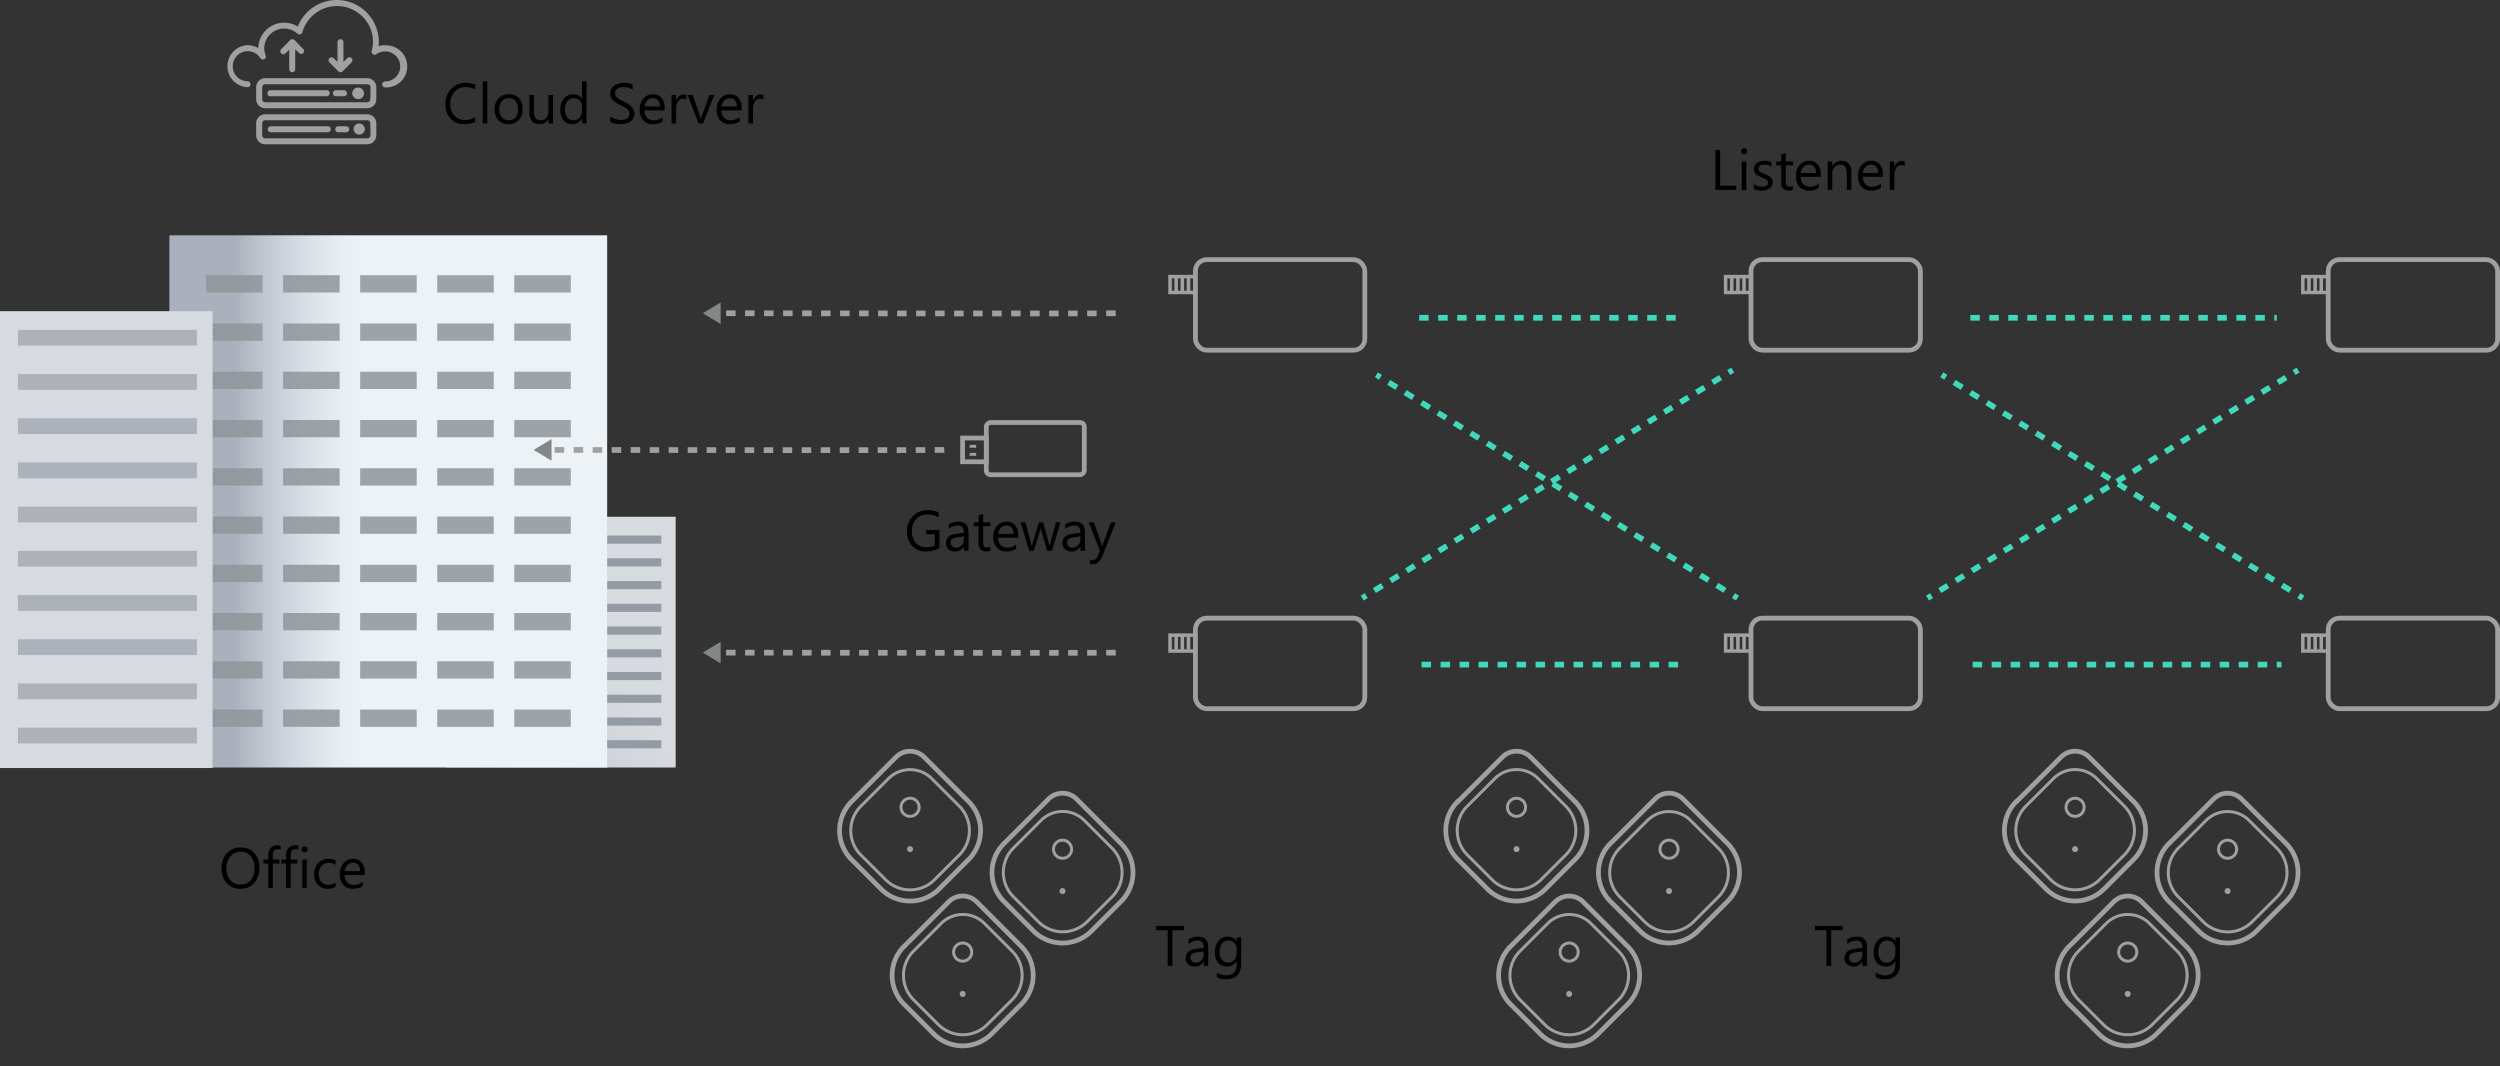 <svg xmlns="http://www.w3.org/2000/svg" xmlns:xlink="http://www.w3.org/1999/xlink" width="526.22" height="224.42" viewBox="0 0 526.22 224.42">
  <rect x="0" y="0" width="526.22" height="224.42" fill="#333333" stroke="none"/>
  <defs>
    <linearGradient id="linear-gradient" x1="0.589" y1="0.434" x2="-0.195" y2="1.021" gradientUnits="objectBoundingBox">
      <stop offset="0" stop-color="#d7dbe0"/>
      <stop offset="0.22" stop-color="#d1d5db"/>
      <stop offset="0.53" stop-color="#bfc5cd"/>
      <stop offset="0.88" stop-color="#a2aab6"/>
      <stop offset="1" stop-color="#969fad"/>
    </linearGradient>
    <linearGradient id="linear-gradient-2" x1="0.444" y1="0.5" x2="0.148" y2="0.5" gradientUnits="objectBoundingBox">
      <stop offset="0" stop-color="#edf2f7"/>
      <stop offset="0.22" stop-color="#e7ecf2"/>
      <stop offset="0.51" stop-color="#d5dbe2"/>
      <stop offset="0.86" stop-color="#b8bfc9"/>
      <stop offset="1" stop-color="#aab1bd"/>
    </linearGradient>
    <linearGradient id="linear-gradient-3" x1="0.5" y1="0.561" x2="0.5" y2="1.389" gradientUnits="objectBoundingBox">
      <stop offset="0.92" stop-color="#d7dbe0"/>
      <stop offset="0.94" stop-color="#d1d5db"/>
      <stop offset="0.97" stop-color="#bfc5cd"/>
      <stop offset="1" stop-color="#aab1bd"/>
    </linearGradient>
  </defs>
  <g id="trak_4" data-name="trak 4" transform="translate(-23.01 -16.629)">
    <path id="Path_267" data-name="Path 267" d="M5.461,0H1.1V-8.4h.984V-.891H5.461ZM7.113-7.523A.609.609,0,0,1,6.674-7.7a.593.593,0,0,1-.182-.445.6.6,0,0,1,.182-.448.6.6,0,0,1,.439-.179.621.621,0,0,1,.448.179.6.6,0,0,1,.185.448.594.594,0,0,1-.185.439A.615.615,0,0,1,7.113-7.523ZM7.582,0H6.621V-6h.961ZM9.164-.217V-1.248a2.844,2.844,0,0,0,1.729.58q1.266,0,1.266-.844a.732.732,0,0,0-.108-.407,1.08,1.08,0,0,0-.293-.3,2.255,2.255,0,0,0-.434-.231q-.249-.1-.536-.214a6.9,6.9,0,0,1-.7-.319,2.115,2.115,0,0,1-.5-.363,1.352,1.352,0,0,1-.3-.46,1.627,1.627,0,0,1-.1-.6,1.434,1.434,0,0,1,.193-.747A1.715,1.715,0,0,1,9.885-5.7a2.4,2.4,0,0,1,.735-.331,3.262,3.262,0,0,1,.853-.111,3.442,3.442,0,0,1,1.395.27V-4.9a2.718,2.718,0,0,0-1.523-.434,1.781,1.781,0,0,0-.486.062,1.191,1.191,0,0,0-.372.173.8.8,0,0,0-.24.267.7.7,0,0,0-.085.343.822.822,0,0,0,.085.393.864.864,0,0,0,.249.281,1.9,1.9,0,0,0,.4.223q.234.1.533.217a7.421,7.421,0,0,1,.715.313,2.452,2.452,0,0,1,.539.363,1.42,1.42,0,0,1,.343.466,1.5,1.5,0,0,1,.12.627,1.478,1.478,0,0,1-.2.773,1.682,1.682,0,0,1-.524.545,2.4,2.4,0,0,1-.756.322,3.732,3.732,0,0,1-.9.105A3.4,3.4,0,0,1,9.164-.217ZM17.4-.059a1.853,1.853,0,0,1-.9.188q-1.576,0-1.576-1.758V-5.18H13.9V-6H14.93V-7.465l.961-.311V-6H17.4v.82H15.891V-1.8a1.4,1.4,0,0,0,.205.861.818.818,0,0,0,.68.258,1.01,1.01,0,0,0,.627-.2Zm5.865-2.7H19.031a2.244,2.244,0,0,0,.539,1.547,1.858,1.858,0,0,0,1.418.545,2.948,2.948,0,0,0,1.863-.668v.9A3.482,3.482,0,0,1,20.76.141a2.536,2.536,0,0,1-2-.817,3.346,3.346,0,0,1-.727-2.3,3.281,3.281,0,0,1,.794-2.282A2.546,2.546,0,0,1,20.8-6.141a2.256,2.256,0,0,1,1.822.762,3.176,3.176,0,0,1,.645,2.115Zm-.984-.814a1.955,1.955,0,0,0-.4-1.295,1.368,1.368,0,0,0-1.1-.463,1.552,1.552,0,0,0-1.154.486,2.207,2.207,0,0,0-.586,1.271ZM29.7,0H28.74V-3.422q0-1.91-1.395-1.91a1.513,1.513,0,0,0-1.192.542,2.009,2.009,0,0,0-.472,1.368V0h-.961V-6h.961v1h.023a2.166,2.166,0,0,1,1.969-1.137A1.836,1.836,0,0,1,29.18-5.5,2.832,2.832,0,0,1,29.7-3.668Zm6.633-2.76H32.1a2.244,2.244,0,0,0,.539,1.547,1.858,1.858,0,0,0,1.418.545,2.948,2.948,0,0,0,1.863-.668v.9a3.482,3.482,0,0,1-2.092.574,2.536,2.536,0,0,1-2-.817,3.346,3.346,0,0,1-.727-2.3A3.281,3.281,0,0,1,31.9-5.259a2.546,2.546,0,0,1,1.972-.882,2.256,2.256,0,0,1,1.822.762,3.176,3.176,0,0,1,.645,2.115Zm-.984-.814a1.955,1.955,0,0,0-.4-1.295,1.368,1.368,0,0,0-1.1-.463,1.552,1.552,0,0,0-1.154.486,2.207,2.207,0,0,0-.586,1.271Zm5.566-1.453a1.175,1.175,0,0,0-.727-.193,1.226,1.226,0,0,0-1.028.58,2.682,2.682,0,0,0-.413,1.582V0h-.961V-6h.961v1.236h.023a2.1,2.1,0,0,1,.627-.987,1.43,1.43,0,0,1,.943-.354,1.569,1.569,0,0,1,.574.082Z" transform="translate(383 56.61)"/>
    <rect id="Rectangle_179" data-name="Rectangle 179" width="35.66" height="19.06" rx="2.38" transform="translate(391.57 71.28)" fill="none" stroke="#a0a0a0" stroke-miterlimit="10" stroke-width="1"/>
    <rect id="Rectangle_180" data-name="Rectangle 180" width="5.34" height="3.34" transform="translate(386.23 74.85)" fill="none" stroke="#a0a0a0" stroke-miterlimit="10" stroke-width="0.74"/>
    <line id="Line_63" data-name="Line 63" y2="3.18" transform="translate(387.52 74.77)" fill="none" stroke="#a0a0a0" stroke-miterlimit="10" stroke-width="0.74"/>
    <line id="Line_64" data-name="Line 64" y2="3.18" transform="translate(388.82 74.81)" fill="none" stroke="#a0a0a0" stroke-miterlimit="10" stroke-width="0.74"/>
    <line id="Line_65" data-name="Line 65" y2="3.18" transform="translate(390.11 74.74)" fill="none" stroke="#a0a0a0" stroke-miterlimit="10" stroke-width="0.74"/>
    <rect id="Rectangle_181" data-name="Rectangle 181" width="35.66" height="19.06" rx="2.38" transform="translate(274.63 71.28)" fill="none" stroke="#a0a0a0" stroke-miterlimit="10" stroke-width="1"/>
    <rect id="Rectangle_182" data-name="Rectangle 182" width="5.34" height="3.34" transform="translate(269.29 74.85)" fill="none" stroke="#a0a0a0" stroke-miterlimit="10" stroke-width="0.74"/>
    <line id="Line_66" data-name="Line 66" y2="3.18" transform="translate(270.58 74.77)" fill="none" stroke="#a0a0a0" stroke-miterlimit="10" stroke-width="0.74"/>
    <line id="Line_67" data-name="Line 67" y2="3.18" transform="translate(271.88 74.81)" fill="none" stroke="#a0a0a0" stroke-miterlimit="10" stroke-width="0.74"/>
    <line id="Line_68" data-name="Line 68" y2="3.18" transform="translate(273.17 74.74)" fill="none" stroke="#a0a0a0" stroke-miterlimit="10" stroke-width="0.74"/>
    <rect id="Rectangle_183" data-name="Rectangle 183" width="35.66" height="19.06" rx="2.38" transform="translate(513.07 71.28)" fill="none" stroke="#a0a0a0" stroke-miterlimit="10" stroke-width="1"/>
    <rect id="Rectangle_184" data-name="Rectangle 184" width="5.34" height="3.34" transform="translate(507.73 74.85)" fill="none" stroke="#a0a0a0" stroke-miterlimit="10" stroke-width="0.74"/>
    <line id="Line_69" data-name="Line 69" y2="3.18" transform="translate(509.02 74.77)" fill="none" stroke="#a0a0a0" stroke-miterlimit="10" stroke-width="0.74"/>
    <line id="Line_70" data-name="Line 70" y2="3.18" transform="translate(510.32 74.81)" fill="none" stroke="#a0a0a0" stroke-miterlimit="10" stroke-width="0.74"/>
    <line id="Line_71" data-name="Line 71" y2="3.18" transform="translate(511.61 74.74)" fill="none" stroke="#a0a0a0" stroke-miterlimit="10" stroke-width="0.74"/>
    <rect id="Rectangle_185" data-name="Rectangle 185" width="35.66" height="19.06" rx="2.38" transform="translate(391.57 146.74)" fill="none" stroke="#a0a0a0" stroke-miterlimit="10" stroke-width="1"/>
    <rect id="Rectangle_186" data-name="Rectangle 186" width="5.34" height="3.34" transform="translate(386.23 150.32)" fill="none" stroke="#a0a0a0" stroke-miterlimit="10" stroke-width="0.74"/>
    <line id="Line_72" data-name="Line 72" y2="3.18" transform="translate(387.52 150.24)" fill="none" stroke="#a0a0a0" stroke-miterlimit="10" stroke-width="0.74"/>
    <line id="Line_73" data-name="Line 73" y2="3.18" transform="translate(388.82 150.28)" fill="none" stroke="#a0a0a0" stroke-miterlimit="10" stroke-width="0.74"/>
    <line id="Line_74" data-name="Line 74" y2="3.18" transform="translate(390.11 150.2)" fill="none" stroke="#a0a0a0" stroke-miterlimit="10" stroke-width="0.74"/>
    <rect id="Rectangle_187" data-name="Rectangle 187" width="35.66" height="19.06" rx="2.38" transform="translate(274.63 146.74)" fill="none" stroke="#a0a0a0" stroke-miterlimit="10" stroke-width="1"/>
    <rect id="Rectangle_188" data-name="Rectangle 188" width="5.34" height="3.34" transform="translate(269.29 150.32)" fill="none" stroke="#a0a0a0" stroke-miterlimit="10" stroke-width="0.74"/>
    <line id="Line_75" data-name="Line 75" y2="3.18" transform="translate(270.58 150.24)" fill="none" stroke="#a0a0a0" stroke-miterlimit="10" stroke-width="0.74"/>
    <line id="Line_76" data-name="Line 76" y2="3.18" transform="translate(271.88 150.28)" fill="none" stroke="#a0a0a0" stroke-miterlimit="10" stroke-width="0.74"/>
    <line id="Line_77" data-name="Line 77" y2="3.18" transform="translate(273.17 150.2)" fill="none" stroke="#a0a0a0" stroke-miterlimit="10" stroke-width="0.74"/>
    <rect id="Rectangle_189" data-name="Rectangle 189" width="35.66" height="19.06" rx="2.38" transform="translate(513.07 146.74)" fill="none" stroke="#a0a0a0" stroke-miterlimit="10" stroke-width="1"/>
    <rect id="Rectangle_190" data-name="Rectangle 190" width="5.34" height="3.34" transform="translate(507.73 150.32)" fill="none" stroke="#a0a0a0" stroke-miterlimit="10" stroke-width="0.74"/>
    <line id="Line_78" data-name="Line 78" y2="3.18" transform="translate(509.02 150.24)" fill="none" stroke="#a0a0a0" stroke-miterlimit="10" stroke-width="0.74"/>
    <line id="Line_79" data-name="Line 79" y2="3.18" transform="translate(510.32 150.28)" fill="none" stroke="#a0a0a0" stroke-miterlimit="10" stroke-width="0.74"/>
    <line id="Line_80" data-name="Line 80" y2="3.18" transform="translate(511.61 150.2)" fill="none" stroke="#a0a0a0" stroke-miterlimit="10" stroke-width="0.74"/>
    <path id="Path_265" data-name="Path 265" d="M6.07-7.512H3.645V0H2.66V-7.512H.24V-8.4H6.07ZM11.195,0h-.961V-.937H10.21A2.012,2.012,0,0,1,8.365.141a1.973,1.973,0,0,1-1.4-.475,1.644,1.644,0,0,1-.507-1.26q0-1.682,1.98-1.957l1.8-.252q0-1.529-1.236-1.529a2.954,2.954,0,0,0-1.957.738v-.984a3.718,3.718,0,0,1,2.039-.562q2.115,0,2.115,2.238Zm-.961-3.035-1.447.2A2.35,2.35,0,0,0,7.779-2.5a.955.955,0,0,0-.34.841.916.916,0,0,0,.313.718,1.211,1.211,0,0,0,.835.278,1.542,1.542,0,0,0,1.181-.5,1.79,1.79,0,0,0,.466-1.269ZM18.126-.48q0,3.3-3.164,3.3A4.248,4.248,0,0,1,13.017,2.4V1.441A4,4,0,0,0,14.951,2q2.215,0,2.215-2.355v-.656h-.023A2.247,2.247,0,0,1,15.079.141a2.252,2.252,0,0,1-1.8-.8A3.2,3.2,0,0,1,12.6-2.807a3.735,3.735,0,0,1,.735-2.432,2.457,2.457,0,0,1,2.013-.9,1.956,1.956,0,0,1,1.8.973h.023V-6h.961Zm-.961-2.232V-3.6a1.717,1.717,0,0,0-.483-1.225,1.591,1.591,0,0,0-1.2-.51,1.669,1.669,0,0,0-1.395.647,2.89,2.89,0,0,0-.5,1.813,2.481,2.481,0,0,0,.483,1.6,1.562,1.562,0,0,0,1.28.6,1.673,1.673,0,0,0,1.315-.574A2.14,2.14,0,0,0,17.165-2.713Z" transform="translate(266.14 219.93)"/>
    <path id="Path_213" data-name="Path 213" d="M221.25,208.9h13.24a4.17,4.17,0,0,1,4.17,4.17v13.24a8.63,8.63,0,0,1-8.63,8.63h-8.79a8.63,8.63,0,0,1-8.63-8.63v-8.79a8.63,8.63,0,0,1,8.63-8.63Z" transform="translate(-90.83 224.55) rotate(-45)" fill="none" stroke="#a0a0a0" stroke-miterlimit="10" stroke-width="1"/>
    <path id="Path_214" data-name="Path 214" d="M221.95,211h8.21a6.44,6.44,0,0,1,6.44,6.44v8.21a7.26,7.26,0,0,1-7.26,7.26h-7.39a7.26,7.26,0,0,1-7.26-7.26v-7.39a7.26,7.26,0,0,1,7.26-7.26Z" transform="translate(-90.83 224.55) rotate(-45)" fill="none" stroke="#a0a0a0" stroke-miterlimit="10" stroke-width="0.63"/>
    <circle id="Ellipse_28" data-name="Ellipse 28" cx="1.91" cy="1.91" r="1.91" transform="translate(223.73 215.12)" fill="none" stroke="#a0a0a0" stroke-miterlimit="10" stroke-width="0.63"/>
    <circle id="Ellipse_29" data-name="Ellipse 29" cx="0.63" cy="0.63" r="0.63" transform="translate(225.01 225.21)" fill="#a0a0a0"/>
    <path id="Path_215" data-name="Path 215" d="M242.27,187.25h13.24a4.17,4.17,0,0,1,4.17,4.17v13.24a8.63,8.63,0,0,1-8.63,8.63h-8.79a8.63,8.63,0,0,1-8.63-8.63v-8.79a8.63,8.63,0,0,1,8.64-8.62Z" transform="translate(-69.37 233.08) rotate(-45)" fill="none" stroke="#a0a0a0" stroke-miterlimit="10" stroke-width="1"/>
    <path id="Path_216" data-name="Path 216" d="M243,189.32h8.21a6.44,6.44,0,0,1,6.44,6.44V204a7.26,7.26,0,0,1-7.26,7.26H243a7.26,7.26,0,0,1-7.26-7.26v-7.39a7.26,7.26,0,0,1,7.26-7.29Z" transform="translate(-69.37 233.08) rotate(-45)" fill="none" stroke="#a0a0a0" stroke-miterlimit="10" stroke-width="0.63"/>
    <circle id="Ellipse_30" data-name="Ellipse 30" cx="1.91" cy="1.91" r="1.91" transform="translate(244.75 193.47)" fill="none" stroke="#a0a0a0" stroke-miterlimit="10" stroke-width="0.63"/>
    <circle id="Ellipse_31" data-name="Ellipse 31" cx="0.63" cy="0.63" r="0.63" transform="translate(246.03 203.56)" fill="#a0a0a0"/>
    <path id="Path_217" data-name="Path 217" d="M210.18,178.42h13.24a4.17,4.17,0,0,1,4.17,4.17v13.24a8.63,8.63,0,0,1-8.63,8.63h-8.79a8.63,8.63,0,0,1-8.63-8.63V187a8.63,8.63,0,0,1,8.64-8.58Z" transform="translate(-72.52 207.8) rotate(-45)" fill="none" stroke="#a0a0a0" stroke-miterlimit="10" stroke-width="1"/>
    <path id="Path_218" data-name="Path 218" d="M210.87,180.49h8.21a6.44,6.44,0,0,1,6.44,6.44v8.21a7.26,7.26,0,0,1-7.26,7.26h-7.39a7.26,7.26,0,0,1-7.26-7.26v-7.39a7.26,7.26,0,0,1,7.26-7.26Z" transform="translate(-72.52 207.8) rotate(-45)" fill="none" stroke="#a0a0a0" stroke-miterlimit="10" stroke-width="0.63"/>
    <circle id="Ellipse_32" data-name="Ellipse 32" cx="1.91" cy="1.91" r="1.91" transform="translate(212.66 184.64)" fill="none" stroke="#a0a0a0" stroke-miterlimit="10" stroke-width="0.63"/>
    <circle id="Ellipse_33" data-name="Ellipse 33" cx="0.63" cy="0.63" r="0.63" transform="translate(213.94 194.73)" fill="#a0a0a0"/>
    <path id="Path_268" data-name="Path 268" d="M6.07-7.512H3.645V0H2.66V-7.512H.24V-8.4H6.07ZM11.195,0h-.961V-.937H10.21A2.012,2.012,0,0,1,8.365.141a1.973,1.973,0,0,1-1.4-.475,1.644,1.644,0,0,1-.507-1.26q0-1.682,1.98-1.957l1.8-.252q0-1.529-1.236-1.529a2.954,2.954,0,0,0-1.957.738v-.984a3.718,3.718,0,0,1,2.039-.562q2.115,0,2.115,2.238Zm-.961-3.035-1.447.2A2.35,2.35,0,0,0,7.779-2.5a.955.955,0,0,0-.34.841.916.916,0,0,0,.313.718,1.211,1.211,0,0,0,.835.278,1.542,1.542,0,0,0,1.181-.5,1.79,1.79,0,0,0,.466-1.269ZM18.126-.48q0,3.3-3.164,3.3A4.248,4.248,0,0,1,13.017,2.4V1.441A4,4,0,0,0,14.951,2q2.215,0,2.215-2.355v-.656h-.023A2.247,2.247,0,0,1,15.079.141a2.252,2.252,0,0,1-1.8-.8A3.2,3.2,0,0,1,12.6-2.807a3.735,3.735,0,0,1,.735-2.432,2.457,2.457,0,0,1,2.013-.9,1.956,1.956,0,0,1,1.8.973h.023V-6h.961Zm-.961-2.232V-3.6a1.717,1.717,0,0,0-.483-1.225,1.591,1.591,0,0,0-1.2-.51,1.669,1.669,0,0,0-1.395.647,2.89,2.89,0,0,0-.5,1.813,2.481,2.481,0,0,0,.483,1.6,1.562,1.562,0,0,0,1.28.6,1.673,1.673,0,0,0,1.315-.574A2.14,2.14,0,0,0,17.165-2.713Z" transform="translate(404.8 219.93)"/>
    <path id="Path_219" data-name="Path 219" d="M348.9,208.9h13.24a4.17,4.17,0,0,1,4.17,4.17v13.24a8.63,8.63,0,0,1-8.63,8.63H348.9a8.63,8.63,0,0,1-8.63-8.63v-8.79a8.63,8.63,0,0,1,8.63-8.63Z" transform="translate(-53.44 314.82) rotate(-45)" fill="none" stroke="#a0a0a0" stroke-miterlimit="10" stroke-width="1"/>
    <path id="Path_220" data-name="Path 220" d="M349.6,211h8.21a6.44,6.44,0,0,1,6.44,6.44v8.21a7.26,7.26,0,0,1-7.26,7.26H349.6a7.26,7.26,0,0,1-7.26-7.26v-7.39A7.26,7.26,0,0,1,349.6,211Z" transform="translate(-53.44 314.82) rotate(-45)" fill="none" stroke="#a0a0a0" stroke-miterlimit="10" stroke-width="0.63"/>
    <circle id="Ellipse_34" data-name="Ellipse 34" cx="1.91" cy="1.91" r="1.91" transform="translate(351.39 215.12)" fill="none" stroke="#a0a0a0" stroke-miterlimit="10" stroke-width="0.63"/>
    <circle id="Ellipse_35" data-name="Ellipse 35" cx="0.63" cy="0.63" r="0.63" transform="translate(352.67 225.21)" fill="#a0a0a0"/>
    <path id="Path_221" data-name="Path 221" d="M369.93,187.25h13.24a4.17,4.17,0,0,1,4.17,4.17v13.24a8.63,8.63,0,0,1-8.63,8.63h-8.79a8.63,8.63,0,0,1-8.63-8.63v-8.79a8.63,8.63,0,0,1,8.63-8.63Z" transform="translate(-31.98 323.34) rotate(-45)" fill="none" stroke="#a0a0a0" stroke-miterlimit="10" stroke-width="1"/>
    <path id="Path_222" data-name="Path 222" d="M370.62,189.32h8.21a6.44,6.44,0,0,1,6.44,6.44V204a7.26,7.26,0,0,1-7.26,7.26h-7.39a7.26,7.26,0,0,1-7.26-7.26v-7.39a7.26,7.26,0,0,1,7.26-7.29Z" transform="translate(-31.98 323.34) rotate(-45)" fill="none" stroke="#a0a0a0" stroke-miterlimit="10" stroke-width="0.63"/>
    <circle id="Ellipse_36" data-name="Ellipse 36" cx="1.91" cy="1.91" r="1.91" transform="translate(372.41 193.47)" fill="none" stroke="#a0a0a0" stroke-miterlimit="10" stroke-width="0.63"/>
    <circle id="Ellipse_37" data-name="Ellipse 37" cx="0.63" cy="0.63" r="0.63" transform="translate(373.69 203.56)" fill="#a0a0a0"/>
    <path id="Path_223" data-name="Path 223" d="M337.83,178.42h13.24a4.17,4.17,0,0,1,4.17,4.17v13.24a8.63,8.63,0,0,1-8.63,8.63h-8.79a8.63,8.63,0,0,1-8.63-8.63V187a8.63,8.63,0,0,1,8.63-8.63Z" transform="translate(-35.14 298.06) rotate(-45)" fill="none" stroke="#a0a0a0" stroke-miterlimit="10" stroke-width="1"/>
    <path id="Path_224" data-name="Path 224" d="M338.53,180.49h8.21a6.44,6.44,0,0,1,6.44,6.44v8.21a7.26,7.26,0,0,1-7.26,7.26h-7.39a7.26,7.26,0,0,1-7.26-7.26v-7.39a7.26,7.26,0,0,1,7.26-7.26Z" transform="translate(-35.14 298.06) rotate(-45)" fill="none" stroke="#a0a0a0" stroke-miterlimit="10" stroke-width="0.63"/>
    <circle id="Ellipse_38" data-name="Ellipse 38" cx="1.91" cy="1.91" r="1.91" transform="translate(340.31 184.64)" fill="none" stroke="#a0a0a0" stroke-miterlimit="10" stroke-width="0.63"/>
    <circle id="Ellipse_39" data-name="Ellipse 39" cx="0.63" cy="0.63" r="0.63" transform="translate(341.59 194.73)" fill="#a0a0a0"/>
    <path id="Path_225" data-name="Path 225" d="M466.47,208.9h13.24a4.17,4.17,0,0,1,4.17,4.17v13.24a8.63,8.63,0,0,1-8.63,8.63h-8.79a8.63,8.63,0,0,1-8.63-8.63v-8.79a8.63,8.63,0,0,1,8.63-8.63Z" transform="translate(-19.01 397.95) rotate(-45)" fill="none" stroke="#a0a0a0" stroke-miterlimit="10" stroke-width="1"/>
    <path id="Path_226" data-name="Path 226" d="M467.17,211h8.21a6.44,6.44,0,0,1,6.44,6.44v8.21a7.26,7.26,0,0,1-7.26,7.26h-7.39a7.26,7.26,0,0,1-7.26-7.26v-7.39a7.26,7.26,0,0,1,7.26-7.26Z" transform="translate(-19.01 397.95) rotate(-45)" fill="none" stroke="#a0a0a0" stroke-miterlimit="10" stroke-width="0.63"/>
    <circle id="Ellipse_40" data-name="Ellipse 40" cx="1.91" cy="1.91" r="1.91" transform="translate(468.96 215.12)" fill="none" stroke="#a0a0a0" stroke-miterlimit="10" stroke-width="0.63"/>
    <circle id="Ellipse_41" data-name="Ellipse 41" cx="0.63" cy="0.63" r="0.63" transform="translate(470.24 225.21)" fill="#a0a0a0"/>
    <path id="Path_227" data-name="Path 227" d="M487.49,187.25h13.24a4.17,4.17,0,0,1,4.17,4.17v13.24a8.63,8.63,0,0,1-8.63,8.63h-8.79a8.63,8.63,0,0,1-8.63-8.63v-8.79a8.63,8.63,0,0,1,8.63-8.63Z" transform="translate(2.46 406.48) rotate(-45)" fill="none" stroke="#a0a0a0" stroke-miterlimit="10" stroke-width="1"/>
    <path id="Path_228" data-name="Path 228" d="M488.19,189.32h8.21a6.44,6.44,0,0,1,6.44,6.44V204a7.26,7.26,0,0,1-7.26,7.26h-7.39a7.26,7.26,0,0,1-7.26-7.26v-7.39a7.26,7.26,0,0,1,7.26-7.29Z" transform="translate(2.46 406.48) rotate(-45)" fill="none" stroke="#a0a0a0" stroke-miterlimit="10" stroke-width="0.63"/>
    <circle id="Ellipse_42" data-name="Ellipse 42" cx="1.91" cy="1.91" r="1.91" transform="translate(489.98 193.47)" fill="none" stroke="#a0a0a0" stroke-miterlimit="10" stroke-width="0.63"/>
    <circle id="Ellipse_43" data-name="Ellipse 43" cx="0.63" cy="0.63" r="0.63" transform="translate(491.26 203.56)" fill="#a0a0a0"/>
    <path id="Path_229" data-name="Path 229" d="M455.4,178.42h13.24a4.17,4.17,0,0,1,4.17,4.17v13.24a8.63,8.63,0,0,1-8.63,8.63H455.4a8.63,8.63,0,0,1-8.63-8.63V187a8.63,8.63,0,0,1,8.63-8.63Z" transform="translate(-0.7 381.19) rotate(-45)" fill="none" stroke="#a0a0a0" stroke-miterlimit="10" stroke-width="1"/>
    <path id="Path_230" data-name="Path 230" d="M456.1,180.49h8.21a6.44,6.44,0,0,1,6.44,6.44v8.21a7.26,7.26,0,0,1-7.26,7.26H456.1a7.26,7.26,0,0,1-7.26-7.26v-7.39a7.26,7.26,0,0,1,7.26-7.26Z" transform="translate(-0.7 381.19) rotate(-45)" fill="none" stroke="#a0a0a0" stroke-miterlimit="10" stroke-width="0.63"/>
    <circle id="Ellipse_44" data-name="Ellipse 44" cx="1.91" cy="1.91" r="1.91" transform="translate(457.88 184.64)" fill="none" stroke="#a0a0a0" stroke-miterlimit="10" stroke-width="0.63"/>
    <circle id="Ellipse_45" data-name="Ellipse 45" cx="0.63" cy="0.63" r="0.63" transform="translate(459.16 194.73)" fill="#a0a0a0"/>
    <path id="Path_266" data-name="Path 266" d="M7.383-.574A5.619,5.619,0,0,1,4.57.141,3.843,3.843,0,0,1,1.661-1.02,4.255,4.255,0,0,1,.551-4.09a4.369,4.369,0,0,1,1.233-3.2A4.2,4.2,0,0,1,4.91-8.543a5.32,5.32,0,0,1,2.3.445v1.09A4.422,4.422,0,0,0,4.8-7.652a3.016,3.016,0,0,0-2.314.973,3.557,3.557,0,0,0-.9,2.52,3.559,3.559,0,0,0,.838,2.5,2.937,2.937,0,0,0,2.273.911A3.513,3.513,0,0,0,6.4-1.137V-3.492H4.559v-.891H7.383ZM13.5,0h-.961V-.937h-.023A2.012,2.012,0,0,1,10.67.141a1.973,1.973,0,0,1-1.4-.475,1.644,1.644,0,0,1-.507-1.26q0-1.682,1.98-1.957l1.8-.252q0-1.529-1.236-1.529a2.954,2.954,0,0,0-1.957.738v-.984a3.718,3.718,0,0,1,2.039-.562Q13.5-6.141,13.5-3.9Zm-.961-3.035-1.447.2a2.35,2.35,0,0,0-1.008.331.955.955,0,0,0-.34.841.916.916,0,0,0,.313.718,1.211,1.211,0,0,0,.835.278,1.542,1.542,0,0,0,1.181-.5,1.79,1.79,0,0,0,.466-1.269ZM18.094-.059a1.853,1.853,0,0,1-.9.188q-1.576,0-1.576-1.758V-5.18H14.59V-6h1.031V-7.465l.961-.311V-6h1.512v.82H16.582V-1.8a1.4,1.4,0,0,0,.205.861.818.818,0,0,0,.68.258,1.01,1.01,0,0,0,.627-.2Zm5.865-2.7H19.723a2.244,2.244,0,0,0,.539,1.547,1.858,1.858,0,0,0,1.418.545,2.948,2.948,0,0,0,1.863-.668v.9a3.482,3.482,0,0,1-2.092.574,2.536,2.536,0,0,1-2-.817,3.346,3.346,0,0,1-.727-2.3,3.281,3.281,0,0,1,.794-2.282,2.546,2.546,0,0,1,1.972-.882,2.256,2.256,0,0,1,1.822.762,3.176,3.176,0,0,1,.645,2.115Zm-.984-.814a1.955,1.955,0,0,0-.4-1.295,1.368,1.368,0,0,0-1.1-.463,1.552,1.552,0,0,0-1.154.486,2.207,2.207,0,0,0-.586,1.271ZM32.851-6l-1.8,6h-1L28.82-4.295a2.8,2.8,0,0,1-.094-.557H28.7a2.628,2.628,0,0,1-.123.545L27.238,0h-.961L24.46-6h1.008L26.71-1.488a2.718,2.718,0,0,1,.082.539h.047a2.521,2.521,0,0,1,.105-.551L28.327-6h.879l1.242,4.523a3.229,3.229,0,0,1,.088.539h.047a2.493,2.493,0,0,1,.1-.539L31.9-6Zm5.168,6h-.961V-.937h-.023A2.012,2.012,0,0,1,35.189.141a1.973,1.973,0,0,1-1.4-.475,1.644,1.644,0,0,1-.507-1.26q0-1.682,1.98-1.957l1.8-.252q0-1.529-1.236-1.529a2.954,2.954,0,0,0-1.957.738v-.984A3.718,3.718,0,0,1,35.9-6.141q2.115,0,2.115,2.238Zm-.961-3.035-1.447.2A2.35,2.35,0,0,0,34.6-2.5a.955.955,0,0,0-.34.841.916.916,0,0,0,.313.718,1.211,1.211,0,0,0,.835.278,1.542,1.542,0,0,0,1.181-.5,1.79,1.79,0,0,0,.466-1.269ZM44.485-6,41.725.961q-.738,1.863-2.074,1.863a2.2,2.2,0,0,1-.627-.076V1.887a1.781,1.781,0,0,0,.568.105,1.178,1.178,0,0,0,1.09-.867l.48-1.137L38.819-6h1.066l1.623,4.617q.029.088.123.457h.035q.029-.141.117-.445L43.489-6Z" transform="translate(213.37 132.57)"/>
    <line id="Line_81" data-name="Line 81" x2="0.85" y2="0.53" transform="translate(312.73 95.52)" fill="none" stroke="#40d9b9" stroke-miterlimit="10" stroke-width="1.2"/>
    <line id="Line_82" data-name="Line 82" x2="71.7" y2="44.35" transform="translate(315.31 97.11)" fill="none" stroke="#40d9b9" stroke-miterlimit="10" stroke-width="1.2" stroke-dasharray="2.03 2.03"/>
    <line id="Line_83" data-name="Line 83" x2="0.85" y2="0.53" transform="translate(387.88 141.99)" fill="none" stroke="#40d9b9" stroke-miterlimit="10" stroke-width="1.2"/>
    <line id="Line_84" data-name="Line 84" x1="0.85" y2="0.52" transform="translate(386.88 94.52)" fill="none" stroke="#40d9b9" stroke-miterlimit="10" stroke-width="1.2"/>
    <line id="Line_85" data-name="Line 85" x1="73.75" y2="45.38" transform="translate(311.43 96.09)" fill="none" stroke="#40d9b9" stroke-miterlimit="10" stroke-width="1.2" stroke-dasharray="1.99 1.99"/>
    <line id="Line_86" data-name="Line 86" x1="0.85" y2="0.52" transform="translate(309.73 142)" fill="none" stroke="#40d9b9" stroke-miterlimit="10" stroke-width="1.2"/>
    <line id="Line_87" data-name="Line 87" x2="0.85" y2="0.53" transform="translate(431.73 95.52)" fill="none" stroke="#40d9b9" stroke-miterlimit="10" stroke-width="1.2"/>
    <line id="Line_88" data-name="Line 88" x2="71.7" y2="44.35" transform="translate(434.31 97.11)" fill="none" stroke="#40d9b9" stroke-miterlimit="10" stroke-width="1.2" stroke-dasharray="2.03 2.03"/>
    <line id="Line_89" data-name="Line 89" x2="0.85" y2="0.53" transform="translate(506.88 141.99)" fill="none" stroke="#40d9b9" stroke-miterlimit="10" stroke-width="1.2"/>
    <line id="Line_90" data-name="Line 90" x1="0.85" y2="0.52" transform="translate(505.88 94.52)" fill="none" stroke="#40d9b9" stroke-miterlimit="10" stroke-width="1.2"/>
    <line id="Line_91" data-name="Line 91" x1="73.75" y2="45.38" transform="translate(430.43 96.09)" fill="none" stroke="#40d9b9" stroke-miterlimit="10" stroke-width="1.2" stroke-dasharray="1.99 1.99"/>
    <line id="Line_92" data-name="Line 92" x1="0.85" y2="0.52" transform="translate(428.73 142)" fill="none" stroke="#40d9b9" stroke-miterlimit="10" stroke-width="1.2"/>
    <line id="Line_93" data-name="Line 93" x2="54" transform="translate(321.73 83.52)" fill="none" stroke="#40d9b9" stroke-miterlimit="10" stroke-width="1.2" stroke-dasharray="2"/>
    <line id="Line_94" data-name="Line 94" x2="54" transform="translate(322.23 156.52)" fill="none" stroke="#40d9b9" stroke-miterlimit="10" stroke-width="1.2" stroke-dasharray="2"/>
    <line id="Line_95" data-name="Line 95" x2="64.5" transform="translate(437.73 83.52)" fill="none" stroke="#40d9b9" stroke-miterlimit="10" stroke-width="1.2" stroke-dasharray="2"/>
    <line id="Line_96" data-name="Line 96" x2="65" transform="translate(438.23 156.52)" fill="none" stroke="#40d9b9" stroke-miterlimit="10" stroke-width="1.2" stroke-dasharray="2"/>
    <rect id="Rectangle_191" data-name="Rectangle 191" width="48.36" height="52.78" transform="translate(116.87 125.4)" fill="url(#linear-gradient)"/>
    <g id="Group_34" data-name="Group 34" opacity="0.84">
      <rect id="Rectangle_192" data-name="Rectangle 192" width="42.76" height="1.71" transform="translate(119.45 129.36)" fill="#878f99"/>
      <rect id="Rectangle_193" data-name="Rectangle 193" width="42.76" height="1.71" transform="translate(119.45 134.14)" fill="#878f99"/>
      <rect id="Rectangle_194" data-name="Rectangle 194" width="42.76" height="1.71" transform="translate(119.45 138.93)" fill="#878f99"/>
      <rect id="Rectangle_195" data-name="Rectangle 195" width="42.76" height="1.71" transform="translate(119.45 143.72)" fill="#878f99"/>
      <rect id="Rectangle_196" data-name="Rectangle 196" width="42.76" height="1.71" transform="translate(119.45 148.5)" fill="#878f99"/>
      <rect id="Rectangle_197" data-name="Rectangle 197" width="42.76" height="1.71" transform="translate(119.45 153.29)" fill="#878f99"/>
      <rect id="Rectangle_198" data-name="Rectangle 198" width="42.76" height="1.71" transform="translate(119.45 158.07)" fill="#878f99"/>
      <rect id="Rectangle_199" data-name="Rectangle 199" width="42.76" height="1.71" transform="translate(119.45 162.86)" fill="#878f99"/>
      <rect id="Rectangle_200" data-name="Rectangle 200" width="42.76" height="1.71" transform="translate(119.45 167.65)" fill="#878f99"/>
      <rect id="Rectangle_201" data-name="Rectangle 201" width="42.76" height="1.71" transform="translate(119.45 172.43)" fill="#878f99"/>
    </g>
    <rect id="Rectangle_202" data-name="Rectangle 202" width="92.14" height="112.02" transform="translate(58.67 66.16)" fill="url(#linear-gradient-2)"/>
    <g id="Group_35" data-name="Group 35" opacity="0.84">
      <rect id="Rectangle_203" data-name="Rectangle 203" width="11.9" height="3.64" transform="translate(66.37 74.56)" fill="#909499"/>
      <rect id="Rectangle_204" data-name="Rectangle 204" width="11.9" height="3.64" transform="translate(66.37 84.72)" fill="#909499"/>
      <rect id="Rectangle_205" data-name="Rectangle 205" width="11.9" height="3.64" transform="translate(66.37 94.87)" fill="#909499"/>
      <rect id="Rectangle_206" data-name="Rectangle 206" width="11.9" height="3.64" transform="translate(66.37 105.03)" fill="#909499"/>
      <rect id="Rectangle_207" data-name="Rectangle 207" width="11.9" height="3.64" transform="translate(66.37 115.19)" fill="#909499"/>
      <rect id="Rectangle_208" data-name="Rectangle 208" width="11.9" height="3.64" transform="translate(66.37 125.35)" fill="#909499"/>
      <rect id="Rectangle_209" data-name="Rectangle 209" width="11.9" height="3.64" transform="translate(66.37 135.51)" fill="#909499"/>
      <rect id="Rectangle_210" data-name="Rectangle 210" width="11.9" height="3.64" transform="translate(66.37 145.66)" fill="#909499"/>
      <rect id="Rectangle_211" data-name="Rectangle 211" width="11.9" height="3.64" transform="translate(66.37 155.82)" fill="#909499"/>
      <rect id="Rectangle_212" data-name="Rectangle 212" width="11.9" height="3.64" transform="translate(66.37 165.98)" fill="#909499"/>
    </g>
    <g id="Group_36" data-name="Group 36" opacity="0.84">
      <rect id="Rectangle_213" data-name="Rectangle 213" width="11.9" height="3.64" transform="translate(82.6 74.56)" fill="#909499"/>
      <rect id="Rectangle_214" data-name="Rectangle 214" width="11.9" height="3.64" transform="translate(82.6 84.72)" fill="#909499"/>
      <rect id="Rectangle_215" data-name="Rectangle 215" width="11.9" height="3.64" transform="translate(82.6 94.87)" fill="#909499"/>
      <rect id="Rectangle_216" data-name="Rectangle 216" width="11.9" height="3.64" transform="translate(82.6 105.03)" fill="#909499"/>
      <rect id="Rectangle_217" data-name="Rectangle 217" width="11.9" height="3.64" transform="translate(82.6 115.19)" fill="#909499"/>
      <rect id="Rectangle_218" data-name="Rectangle 218" width="11.9" height="3.64" transform="translate(82.6 125.35)" fill="#909499"/>
      <rect id="Rectangle_219" data-name="Rectangle 219" width="11.9" height="3.64" transform="translate(82.6 135.51)" fill="#909499"/>
      <rect id="Rectangle_220" data-name="Rectangle 220" width="11.9" height="3.64" transform="translate(82.6 145.66)" fill="#909499"/>
      <rect id="Rectangle_221" data-name="Rectangle 221" width="11.9" height="3.64" transform="translate(82.6 155.82)" fill="#909499"/>
      <rect id="Rectangle_222" data-name="Rectangle 222" width="11.9" height="3.64" transform="translate(82.6 165.98)" fill="#909499"/>
    </g>
    <g id="Group_37" data-name="Group 37" opacity="0.84">
      <rect id="Rectangle_223" data-name="Rectangle 223" width="11.9" height="3.64" transform="translate(98.82 74.56)" fill="#909499"/>
      <rect id="Rectangle_224" data-name="Rectangle 224" width="11.9" height="3.64" transform="translate(98.82 84.72)" fill="#909499"/>
      <rect id="Rectangle_225" data-name="Rectangle 225" width="11.9" height="3.64" transform="translate(98.82 94.87)" fill="#909499"/>
      <rect id="Rectangle_226" data-name="Rectangle 226" width="11.9" height="3.64" transform="translate(98.82 105.03)" fill="#909499"/>
      <rect id="Rectangle_227" data-name="Rectangle 227" width="11.9" height="3.64" transform="translate(98.82 115.19)" fill="#909499"/>
      <rect id="Rectangle_228" data-name="Rectangle 228" width="11.9" height="3.64" transform="translate(98.82 125.35)" fill="#909499"/>
      <rect id="Rectangle_229" data-name="Rectangle 229" width="11.9" height="3.64" transform="translate(98.82 135.51)" fill="#909499"/>
      <rect id="Rectangle_230" data-name="Rectangle 230" width="11.9" height="3.64" transform="translate(98.82 145.66)" fill="#909499"/>
      <rect id="Rectangle_231" data-name="Rectangle 231" width="11.9" height="3.64" transform="translate(98.82 155.82)" fill="#909499"/>
      <rect id="Rectangle_232" data-name="Rectangle 232" width="11.9" height="3.64" transform="translate(98.82 165.98)" fill="#909499"/>
    </g>
    <g id="Group_38" data-name="Group 38" opacity="0.84">
      <rect id="Rectangle_233" data-name="Rectangle 233" width="11.9" height="3.64" transform="translate(115.04 74.56)" fill="#909499"/>
      <rect id="Rectangle_234" data-name="Rectangle 234" width="11.9" height="3.64" transform="translate(115.04 84.72)" fill="#909499"/>
      <rect id="Rectangle_235" data-name="Rectangle 235" width="11.9" height="3.64" transform="translate(115.04 94.87)" fill="#909499"/>
      <rect id="Rectangle_236" data-name="Rectangle 236" width="11.9" height="3.64" transform="translate(115.04 105.03)" fill="#909499"/>
      <rect id="Rectangle_237" data-name="Rectangle 237" width="11.9" height="3.64" transform="translate(115.04 115.19)" fill="#909499"/>
      <rect id="Rectangle_238" data-name="Rectangle 238" width="11.9" height="3.64" transform="translate(115.04 125.35)" fill="#909499"/>
      <rect id="Rectangle_239" data-name="Rectangle 239" width="11.9" height="3.64" transform="translate(115.04 135.51)" fill="#909499"/>
      <rect id="Rectangle_240" data-name="Rectangle 240" width="11.9" height="3.64" transform="translate(115.04 145.66)" fill="#909499"/>
      <rect id="Rectangle_241" data-name="Rectangle 241" width="11.9" height="3.64" transform="translate(115.04 155.82)" fill="#909499"/>
      <rect id="Rectangle_242" data-name="Rectangle 242" width="11.9" height="3.64" transform="translate(115.04 165.98)" fill="#909499"/>
    </g>
    <g id="Group_39" data-name="Group 39" opacity="0.84">
      <rect id="Rectangle_243" data-name="Rectangle 243" width="11.9" height="3.64" transform="translate(131.26 74.56)" fill="#909499"/>
      <rect id="Rectangle_244" data-name="Rectangle 244" width="11.9" height="3.64" transform="translate(131.26 84.72)" fill="#909499"/>
      <rect id="Rectangle_245" data-name="Rectangle 245" width="11.9" height="3.64" transform="translate(131.26 94.87)" fill="#909499"/>
      <rect id="Rectangle_246" data-name="Rectangle 246" width="11.9" height="3.64" transform="translate(131.26 105.03)" fill="#909499"/>
      <rect id="Rectangle_247" data-name="Rectangle 247" width="11.9" height="3.64" transform="translate(131.26 115.19)" fill="#909499"/>
      <rect id="Rectangle_248" data-name="Rectangle 248" width="11.9" height="3.64" transform="translate(131.26 125.35)" fill="#909499"/>
      <rect id="Rectangle_249" data-name="Rectangle 249" width="11.9" height="3.64" transform="translate(131.26 135.51)" fill="#909499"/>
      <rect id="Rectangle_250" data-name="Rectangle 250" width="11.9" height="3.64" transform="translate(131.26 145.66)" fill="#909499"/>
      <rect id="Rectangle_251" data-name="Rectangle 251" width="11.9" height="3.64" transform="translate(131.26 155.82)" fill="#909499"/>
      <rect id="Rectangle_252" data-name="Rectangle 252" width="11.9" height="3.64" transform="translate(131.26 165.98)" fill="#909499"/>
    </g>
    <rect id="Rectangle_253" data-name="Rectangle 253" width="44.75" height="96.16" transform="translate(23.01 82.13)" fill="url(#linear-gradient-3)"/>
    <g id="Group_40" data-name="Group 40" opacity="0.84">
      <rect id="Rectangle_254" data-name="Rectangle 254" width="37.68" height="3.33" transform="translate(26.78 86.05)" fill="#a5abb3"/>
      <rect id="Rectangle_255" data-name="Rectangle 255" width="37.68" height="3.33" transform="translate(26.78 95.36)" fill="#a5abb3"/>
      <rect id="Rectangle_256" data-name="Rectangle 256" width="37.68" height="3.33" transform="translate(26.78 104.66)" fill="#a5abb3"/>
      <rect id="Rectangle_257" data-name="Rectangle 257" width="37.68" height="3.33" transform="translate(26.78 113.97)" fill="#a5abb3"/>
      <rect id="Rectangle_258" data-name="Rectangle 258" width="37.68" height="3.33" transform="translate(26.78 123.27)" fill="#a5abb3"/>
      <rect id="Rectangle_259" data-name="Rectangle 259" width="37.68" height="3.33" transform="translate(26.78 132.57)" fill="#a5abb3"/>
      <rect id="Rectangle_260" data-name="Rectangle 260" width="37.68" height="3.33" transform="translate(26.78 141.88)" fill="#a5abb3"/>
      <rect id="Rectangle_261" data-name="Rectangle 261" width="37.68" height="3.33" transform="translate(26.78 151.18)" fill="#a5abb3"/>
      <rect id="Rectangle_262" data-name="Rectangle 262" width="37.68" height="3.33" transform="translate(26.78 160.49)" fill="#a5abb3"/>
      <rect id="Rectangle_263" data-name="Rectangle 263" width="37.68" height="3.33" transform="translate(26.78 169.79)" fill="#a5abb3"/>
    </g>
    <rect id="Rectangle_264" data-name="Rectangle 264" width="11" height="20.63" rx="0.91" transform="translate(230.61 116.56) rotate(-90)" fill="none" stroke="#a0a0a0" stroke-miterlimit="10" stroke-width="1"/>
    <rect id="Rectangle_265" data-name="Rectangle 265" width="5" height="5" transform="translate(225.62 113.83) rotate(-90)" fill="none" stroke="#a0a0a0" stroke-miterlimit="10" stroke-width="1"/>
    <rect id="Rectangle_266" data-name="Rectangle 266" width="0.61" height="1.37" transform="translate(227.11 112.57) rotate(-90)" fill="#a0a0a0"/>
    <rect id="Rectangle_267" data-name="Rectangle 267" width="0.61" height="1.37" transform="translate(227.11 110.88) rotate(-90)" fill="#a0a0a0"/>
    <path id="Path_231" data-name="Path 231" d="M221.76,111.33c-1.15.12-83.48,0-83.48,0" fill="none" stroke="#a0a0a0" stroke-miterlimit="10" stroke-width="1.2" stroke-dasharray="2"/>
    <path id="Path_232" data-name="Path 232" d="M139.1,113.61l-3.77-2.28,3.77-2.28Z" fill="#828786"/>
    <path id="Path_233" data-name="Path 233" d="M174.7,84.84l-3.77-2.28,3.77-2.28Z" fill="#828786"/>
    <path id="Path_234" data-name="Path 234" d="M257.84,82.56c-1.14.12-83.47,0-83.47,0" fill="none" stroke="#a0a0a0" stroke-miterlimit="10" stroke-width="1.2" stroke-dasharray="2"/>
    <path id="Path_235" data-name="Path 235" d="M174.7,156.27l-3.77-2.28,3.77-2.28Z" fill="#828786"/>
    <path id="Path_236" data-name="Path 236" d="M257.84,154c-1.14.12-83.47,0-83.47,0" fill="none" stroke="#a0a0a0" stroke-miterlimit="10" stroke-width="1.2" stroke-dasharray="2"/>
    <path id="Path_264" data-name="Path 264" d="M4.488.141A3.688,3.688,0,0,1,1.626-1.037,4.368,4.368,0,0,1,.551-4.1a4.628,4.628,0,0,1,1.1-3.234A3.827,3.827,0,0,1,4.629-8.543a3.605,3.605,0,0,1,2.8,1.172A4.384,4.384,0,0,1,8.5-4.307a4.644,4.644,0,0,1-1.09,3.252A3.756,3.756,0,0,1,4.488.141Zm.07-7.793a2.709,2.709,0,0,0-2.15.955,3.7,3.7,0,0,0-.826,2.508,3.723,3.723,0,0,0,.806,2.5,2.628,2.628,0,0,0,2.1.946,2.759,2.759,0,0,0,2.18-.9,3.688,3.688,0,0,0,.8-2.525,3.853,3.853,0,0,0-.773-2.572A2.652,2.652,0,0,0,4.559-7.652Zm8.426-.387a1.28,1.28,0,0,0-.639-.158q-1.008,0-1.008,1.271V-6h1.406v.82H11.338V0h-.955V-5.18H9.357V-6h1.025v-.973a2.021,2.021,0,0,1,.545-1.491,1.84,1.84,0,0,1,1.359-.548,1.883,1.883,0,0,1,.7.105Zm3.756,0A1.28,1.28,0,0,0,16.1-8.2q-1.008,0-1.008,1.271V-6H16.5v.82H15.094V0h-.955V-5.18H13.113V-6h1.025v-.973a2.021,2.021,0,0,1,.545-1.491,1.84,1.84,0,0,1,1.359-.548,1.883,1.883,0,0,1,.7.105Zm1.283.516a.609.609,0,0,1-.439-.176.593.593,0,0,1-.182-.445.6.6,0,0,1,.182-.448.6.6,0,0,1,.439-.179.621.621,0,0,1,.448.179.6.6,0,0,1,.185.448.594.594,0,0,1-.185.439A.615.615,0,0,1,18.023-7.523ZM18.492,0h-.961V-6h.961Zm6.035-.275a3.122,3.122,0,0,1-1.641.416,2.716,2.716,0,0,1-2.071-.835,3.026,3.026,0,0,1-.788-2.165,3.326,3.326,0,0,1,.85-2.382,2.972,2.972,0,0,1,2.268-.9,3.156,3.156,0,0,1,1.395.293v.984a2.443,2.443,0,0,0-1.43-.469,1.932,1.932,0,0,0-1.509.659,2.5,2.5,0,0,0-.589,1.731,2.382,2.382,0,0,0,.554,1.664,1.909,1.909,0,0,0,1.485.609,2.408,2.408,0,0,0,1.477-.521ZM30.683-2.76H26.446a2.244,2.244,0,0,0,.539,1.547A1.858,1.858,0,0,0,28.4-.668a2.948,2.948,0,0,0,1.863-.668v.9a3.482,3.482,0,0,1-2.092.574,2.536,2.536,0,0,1-2-.817,3.346,3.346,0,0,1-.727-2.3,3.281,3.281,0,0,1,.794-2.282,2.546,2.546,0,0,1,1.972-.882,2.256,2.256,0,0,1,1.822.762,3.176,3.176,0,0,1,.645,2.115ZM29.7-3.574a1.955,1.955,0,0,0-.4-1.295,1.368,1.368,0,0,0-1.1-.463,1.552,1.552,0,0,0-1.154.486,2.207,2.207,0,0,0-.586,1.271Z" transform="translate(69.1 203.56)"/>
    <path id="Path_263" data-name="Path 263" d="M6.82-.352A4.928,4.928,0,0,1,4.5.141,3.742,3.742,0,0,1,1.629-1.014,4.259,4.259,0,0,1,.551-4.043,4.464,4.464,0,0,1,1.764-7.3,4.117,4.117,0,0,1,4.84-8.543,4.932,4.932,0,0,1,6.82-8.2v1.049a4.016,4.016,0,0,0-1.992-.5,3.057,3.057,0,0,0-2.347.967,3.642,3.642,0,0,0-.9,2.584,3.465,3.465,0,0,0,.841,2.446,2.861,2.861,0,0,0,2.206.911A4.139,4.139,0,0,0,6.82-1.307ZM9.363,0H8.4V-8.883h.961Zm4.453.141A2.783,2.783,0,0,1,11.692-.7,3.114,3.114,0,0,1,10.9-2.93a3.244,3.244,0,0,1,.826-2.361,2.97,2.97,0,0,1,2.232-.85,2.691,2.691,0,0,1,2.095.826A3.276,3.276,0,0,1,16.8-3.023a3.223,3.223,0,0,1-.812,2.3A2.844,2.844,0,0,1,13.816.141Zm.07-5.473a1.828,1.828,0,0,0-1.465.63,2.587,2.587,0,0,0-.539,1.737,2.447,2.447,0,0,0,.545,1.682,1.852,1.852,0,0,0,1.459.615,1.757,1.757,0,0,0,1.433-.6,2.619,2.619,0,0,0,.5-1.717,2.664,2.664,0,0,0-.5-1.734A1.749,1.749,0,0,0,13.887-5.332ZM23.191,0H22.23V-.949h-.023A1.973,1.973,0,0,1,20.355.141q-2.145,0-2.145-2.555V-6h.955v3.434q0,1.9,1.453,1.9a1.47,1.47,0,0,0,1.157-.519,1.984,1.984,0,0,0,.454-1.356V-6h.961Zm7.061,0h-.961V-1.02h-.023A2.218,2.218,0,0,1,27.205.141,2.241,2.241,0,0,1,25.4-.665a3.305,3.305,0,0,1-.677-2.194,3.6,3.6,0,0,1,.75-2.385,2.474,2.474,0,0,1,2-.9,1.923,1.923,0,0,1,1.8.973h.023V-8.883h.961Zm-.961-2.713V-3.6a1.717,1.717,0,0,0-.48-1.23,1.612,1.612,0,0,0-1.219-.5,1.659,1.659,0,0,0-1.383.645,2.824,2.824,0,0,0-.5,1.781,2.54,2.54,0,0,0,.483,1.638,1.58,1.58,0,0,0,1.3.6,1.641,1.641,0,0,0,1.3-.58A2.161,2.161,0,0,0,29.291-2.713ZM35.221-.34V-1.5a2.253,2.253,0,0,0,.478.316,3.869,3.869,0,0,0,.586.237A4.664,4.664,0,0,0,36.9-.8a3.447,3.447,0,0,0,.574.053,2.249,2.249,0,0,0,1.356-.337,1.14,1.14,0,0,0,.448-.97,1.139,1.139,0,0,0-.149-.592,1.683,1.683,0,0,0-.413-.46,4.1,4.1,0,0,0-.624-.4q-.36-.19-.776-.4-.439-.223-.82-.451a3.555,3.555,0,0,1-.662-.5,2.1,2.1,0,0,1-.442-.624,1.932,1.932,0,0,1-.161-.817,1.922,1.922,0,0,1,.252-1,2.161,2.161,0,0,1,.662-.7,3,3,0,0,1,.935-.41,4.279,4.279,0,0,1,1.069-.135,4.1,4.1,0,0,1,1.811.3v1.107a3.282,3.282,0,0,0-1.91-.516,3.142,3.142,0,0,0-.645.067,1.821,1.821,0,0,0-.574.22,1.272,1.272,0,0,0-.41.393,1.042,1.042,0,0,0-.158.586,1.206,1.206,0,0,0,.12.557,1.364,1.364,0,0,0,.354.428,3.531,3.531,0,0,0,.571.375q.337.182.776.4t.855.469a3.91,3.91,0,0,1,.709.545,2.422,2.422,0,0,1,.483.662,1.861,1.861,0,0,1,.179.832,2.11,2.11,0,0,1-.243,1.052,2,2,0,0,1-.656.7,2.866,2.866,0,0,1-.952.39,5.215,5.215,0,0,1-1.137.12,4.632,4.632,0,0,1-.492-.032q-.293-.032-.6-.094a4.877,4.877,0,0,1-.577-.152A1.8,1.8,0,0,1,35.221-.34ZM46.682-2.76H42.445a2.244,2.244,0,0,0,.539,1.547A1.858,1.858,0,0,0,44.4-.668a2.948,2.948,0,0,0,1.863-.668v.9a3.482,3.482,0,0,1-2.092.574,2.536,2.536,0,0,1-2-.817,3.346,3.346,0,0,1-.727-2.3,3.281,3.281,0,0,1,.794-2.282,2.546,2.546,0,0,1,1.972-.882,2.256,2.256,0,0,1,1.822.762,3.176,3.176,0,0,1,.645,2.115ZM45.7-3.574a1.955,1.955,0,0,0-.4-1.295,1.368,1.368,0,0,0-1.1-.463,1.552,1.552,0,0,0-1.154.486,2.207,2.207,0,0,0-.586,1.271Zm5.566-1.453a1.175,1.175,0,0,0-.727-.193,1.226,1.226,0,0,0-1.028.58A2.682,2.682,0,0,0,49.1-3.059V0h-.961V-6H49.1v1.236h.023a2.1,2.1,0,0,1,.627-.987,1.43,1.43,0,0,1,.943-.354,1.569,1.569,0,0,1,.574.082ZM57.143-6,54.753,0h-.943L51.536-6h1.055l1.523,4.359a3.913,3.913,0,0,1,.211.838h.023a3.962,3.962,0,0,1,.188-.814L56.13-6Zm5.734,3.24H58.641a2.244,2.244,0,0,0,.539,1.547A1.858,1.858,0,0,0,60.6-.668a2.948,2.948,0,0,0,1.863-.668v.9a3.482,3.482,0,0,1-2.092.574,2.536,2.536,0,0,1-2-.817,3.346,3.346,0,0,1-.727-2.3,3.281,3.281,0,0,1,.794-2.282,2.546,2.546,0,0,1,1.972-.882,2.256,2.256,0,0,1,1.822.762,3.176,3.176,0,0,1,.645,2.115Zm-.984-.814a1.955,1.955,0,0,0-.4-1.295,1.368,1.368,0,0,0-1.1-.463,1.552,1.552,0,0,0-1.154.486,2.207,2.207,0,0,0-.586,1.271Zm5.566-1.453a1.175,1.175,0,0,0-.727-.193,1.226,1.226,0,0,0-1.028.58,2.682,2.682,0,0,0-.413,1.582V0H64.33V-6h.961v1.236h.023a2.1,2.1,0,0,1,.627-.987,1.43,1.43,0,0,1,.943-.354,1.569,1.569,0,0,1,.574.082Z" transform="translate(116.22 42.62)"/>
    <path id="Path_237" data-name="Path 237" d="M104.05,26.14a4.49,4.49,0,0,0-1.36.21,8.26,8.26,0,0,0,.06-1,8.84,8.84,0,0,0-17.06-3.13,5.45,5.45,0,0,0-8.32,4.53,4.52,4.52,0,0,0-2.27-.61,4.43,4.43,0,0,0,0,8.85.63.63,0,1,0,0-1.26,3.16,3.16,0,0,1,.11-6.32,3.12,3.12,0,0,1,2.61,1.46.64.64,0,0,0,.88.18.63.63,0,0,0,.24-.76,4,4,0,0,1-.31-1.52,4.19,4.19,0,0,1,7-3.05.64.64,0,0,0,.9-.06.85.85,0,0,0,.13-.25,7.58,7.58,0,0,1,14.87,1.94,7.67,7.67,0,0,1-.28,2,.63.63,0,0,0,.44.78.62.62,0,0,0,.53-.09,3.22,3.22,0,0,1,1.87-.59,3.16,3.16,0,1,1,0,6.32.63.63,0,0,0,0,1.26,4.43,4.43,0,1,0,0-8.85Z" fill="#a0a0a0"/>
    <path id="Path_238" data-name="Path 238" d="M100.32,40.68H78.83a1.9,1.9,0,0,0-1.9,1.9V45.1a1.9,1.9,0,0,0,1.9,1.9h21.49a1.9,1.9,0,0,0,1.9-1.9V42.58a1.9,1.9,0,0,0-1.9-1.9ZM101,45.1a.64.64,0,0,1-.63.64H78.83a.64.64,0,0,1-.63-.64V42.58a.64.64,0,0,1,.63-.64h21.49a.64.64,0,0,1,.63.64Z" fill="#a0a0a0"/>
    <path id="Path_239" data-name="Path 239" d="M98.57,42.61a1.176,1.176,0,1,0,1.23,1.23,1.23,1.23,0,0,0-1.23-1.23Zm0,1.27Z" fill="#a0a0a0"/>
    <path id="Path_240" data-name="Path 240" d="M92,43.21H80a.63.63,0,0,0,0,1.26H92a.63.63,0,0,0,0-1.26Z" fill="#a0a0a0"/>
    <path id="Path_241" data-name="Path 241" d="M95.88,43.21H94.2a.63.63,0,0,0,0,1.26h1.68a.63.63,0,0,0,0-1.26Z" fill="#a0a0a0"/>
    <path id="Path_242" data-name="Path 242" d="M100.32,33.09H78.83a1.9,1.9,0,0,0-1.9,1.9v2.53a1.9,1.9,0,0,0,1.9,1.9h21.49a1.9,1.9,0,0,0,1.9-1.9V35a1.9,1.9,0,0,0-1.9-1.91Zm.63,4.43a.63.63,0,0,1-.63.63H78.83a.63.63,0,0,1-.63-.63V35a.63.63,0,0,1,.63-.63h21.49A.63.63,0,0,1,101,35Z" fill="#a0a0a0"/>
    <path id="Path_243" data-name="Path 243" d="M99.6,36.08a1.23,1.23,0,0,0-1.43-1,1.17,1.17,0,0,0-.79.5,1.22,1.22,0,0,0-.21.91,1.24,1.24,0,0,0,1.22,1h.21a1.21,1.21,0,0,0,1-1.42Zm-1.24.22h0v0Z" fill="#a0a0a0"/>
    <path id="Path_244" data-name="Path 244" d="M91.85,35.62h-12a.64.64,0,0,0,0,1.27h12a.64.64,0,0,0,0-1.27Z" fill="#a0a0a0"/>
    <path id="Path_245" data-name="Path 245" d="M95.48,35.62H93.8a.64.64,0,1,0,0,1.27h1.68a.64.64,0,0,0,0-1.27Z" fill="#a0a0a0"/>
    <path id="Path_246" data-name="Path 246" d="M86.86,27,85,25.06a.65.65,0,0,0-.9,0L82.18,27a.63.63,0,0,0,.89.89l.82-.81V31.2a.63.63,0,0,0,1.26,0V27l.82.81a.63.63,0,0,0,.89-.89Z" fill="#a0a0a0"/>
    <path id="Path_247" data-name="Path 247" d="M97,28.86a.63.63,0,0,0-.88,0l-.82.81V25.51a.63.63,0,1,0-1.26,0v4.16l-.82-.81a.63.63,0,0,0-.89.89l1.9,1.9a.64.64,0,0,0,.89,0l1.9-1.9a.63.63,0,0,0-.02-.89Z" fill="#a0a0a0"/>
  </g>
</svg>
